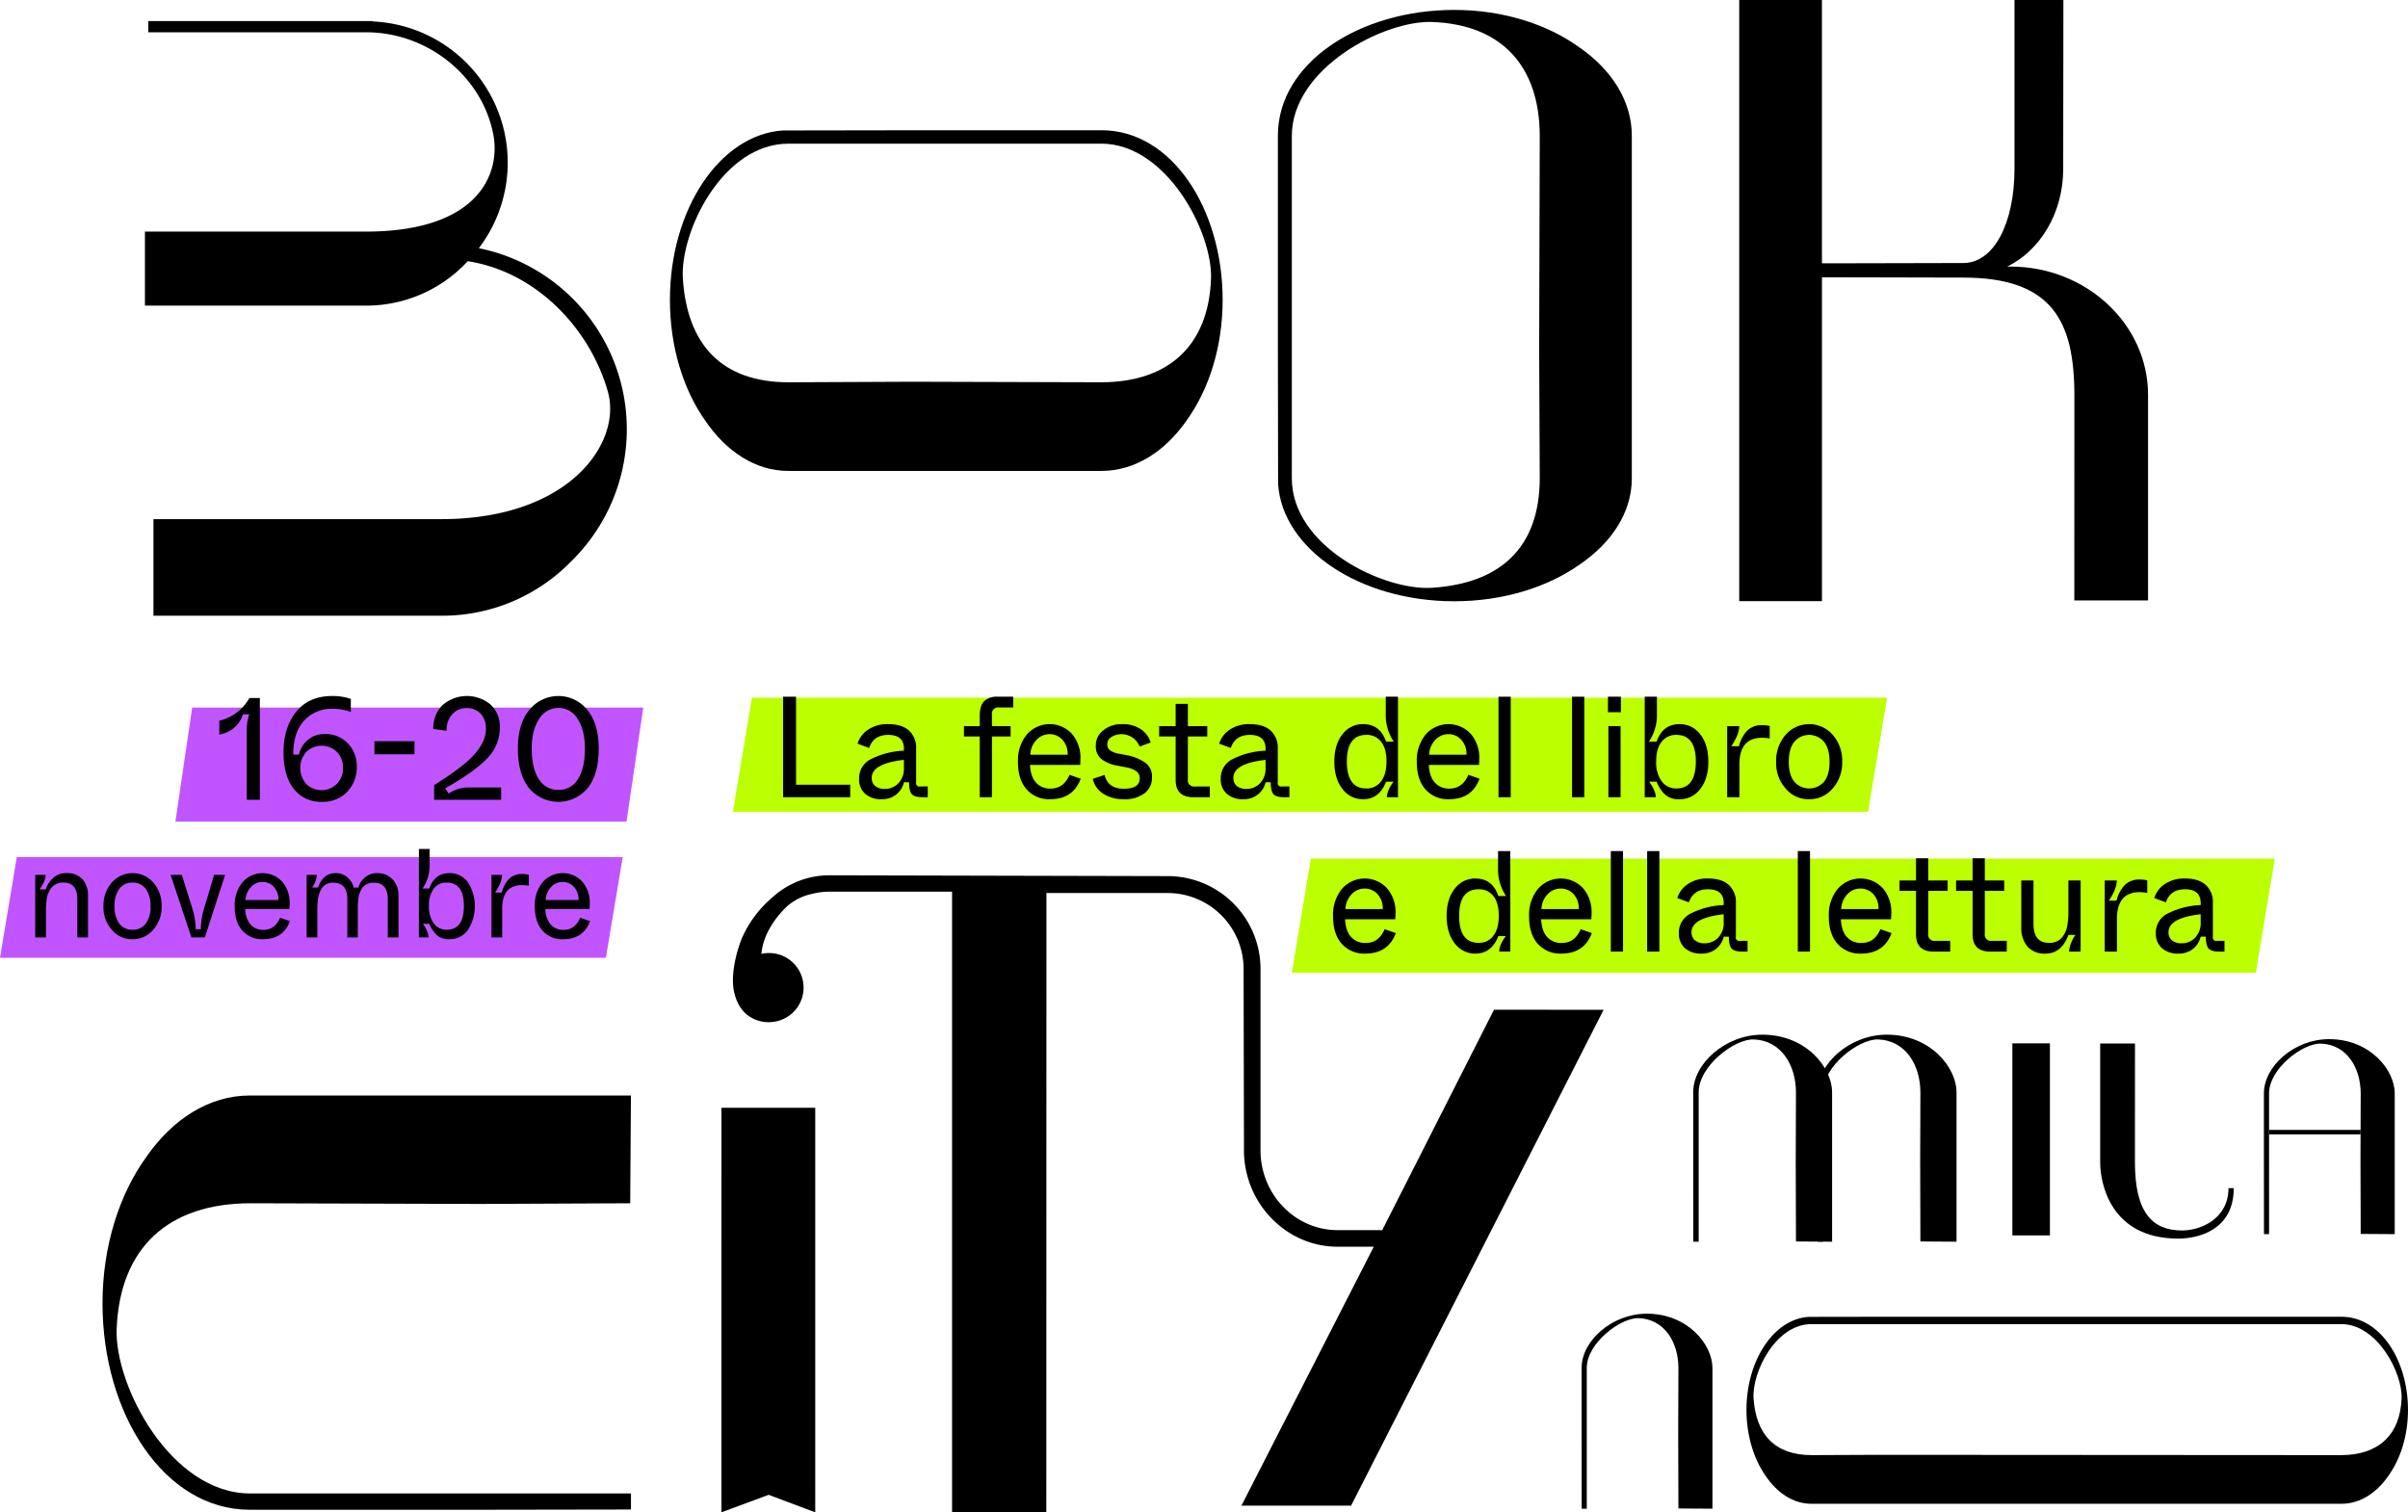 <svg xmlns="http://www.w3.org/2000/svg" xmlns:xlink="http://www.w3.org/1999/xlink" width="821.319" height="515.892" viewBox="0 0 821.319 515.892">
  <defs>
    <clipPath id="clip-path">
      <rect id="Rectangle_155" data-name="Rectangle 155" width="821.319" height="515.892" fill="none"/>
    </clipPath>
    <clipPath id="clip-path-3">
      <rect id="Rectangle_150" data-name="Rectangle 150" width="1.891" height="0.076" fill="none"/>
    </clipPath>
  </defs>
  <g id="Group_99" data-name="Group 99" clip-path="url(#clip-path)">
    <path id="Path_202" data-name="Path 202" d="M577.181,219.827H190l6.49-38.918H583.671Z" transform="translate(59.977 57.108)" fill="#bf0"/>
    <path id="Path_203" data-name="Path 203" d="M663.685,261.561H334.893l6.49-38.918H670.176Z" transform="translate(105.717 70.282)" fill="#bf0"/>
    <path id="Path_204" data-name="Path 204" d="M203.02,214.932v-34.29h4.41v30.029H225.9v4.261Z" transform="translate(64.088 57.024)"/>
    <g id="Group_98" data-name="Group 98">
      <g id="Group_97" data-name="Group 97" clip-path="url(#clip-path)">
        <path id="Path_205" data-name="Path 205" d="M222.847,206.417a7.221,7.221,0,0,1,4.213-6.81,27.45,27.45,0,0,1,11.07-2.792v-.685q0-4.7-5.339-4.7-5.046,0-6.515,4.456l-3.968-1.47a8.923,8.923,0,0,1,3.526-4.727,11.745,11.745,0,0,1,7.006-1.934q4.606,0,7.03,2.2a7.857,7.857,0,0,1,2.425,6.124v11.512a1.151,1.151,0,0,0,1.421,1.42h2.548v3.675H244.4q-2.646,0-3.577-1.054t-.93-4.04H238.13a7.436,7.436,0,0,1-2.645,4.188,7.649,7.649,0,0,1-4.9,1.592,8.158,8.158,0,0,1-5.684-1.862,6.521,6.521,0,0,1-2.056-5.094m15.283-3.772v-2.695q-10.975,1.224-10.973,6.123a3.478,3.478,0,0,0,1.151,2.768,4.963,4.963,0,0,0,3.356,1.005,6.263,6.263,0,0,0,4.555-1.887,7.131,7.131,0,0,0,1.91-5.315" transform="translate(70.177 59.269)"/>
        <path id="Path_206" data-name="Path 206" d="M255.285,214.932V194.211H249.9v-3.527h5.389v-3.626q0-3.329,1.495-4.873a6.182,6.182,0,0,1,4.629-1.542H266.7v3.673h-4.8a2.116,2.116,0,0,0-2.45,2.45v3.918h6.369v3.527h-6.369v20.722Z" transform="translate(78.885 57.024)"/>
        <path id="Path_207" data-name="Path 207" d="M263.9,200.686a14.014,14.014,0,0,1,3.013-9.381,10.34,10.34,0,0,1,15.382-.245,12.378,12.378,0,0,1,2.916,8.5q0,.833-.1,2.106h-17.1q.191,4.065,2.081,6.074a6.44,6.44,0,0,0,4.923,2.008q4.505,0,6.467-4.7l3.821,1.324q-2.6,7.006-10.433,7a10.145,10.145,0,0,1-8.01-3.356q-2.964-3.355-2.964-9.332m4.213-2.5h12.737a7.138,7.138,0,0,0-1.788-5.119,5.867,5.867,0,0,0-4.434-1.885,5.991,5.991,0,0,0-4.409,1.959,7.658,7.658,0,0,0-2.106,5.046" transform="translate(83.305 59.269)"/>
        <path id="Path_208" data-name="Path 208" d="M283.3,206.418l4.017-1.324q1.174,4.7,6.515,4.7,5.486,0,5.486-3.526a2.961,2.961,0,0,0-1.078-2.376,8.09,8.09,0,0,0-3.576-1.4l-2.792-.539a12.584,12.584,0,0,1-5.659-2.3,5.644,5.644,0,0,1-1.887-4.6,6.421,6.421,0,0,1,2.6-5.217,9.707,9.707,0,0,1,6.271-2.083,11.21,11.21,0,0,1,6.467,1.714,8.419,8.419,0,0,1,3.38,4.556l-3.772,1.372a6.644,6.644,0,0,0-9.7-3.208,2.967,2.967,0,0,0-1.324,2.423,2.527,2.527,0,0,0,.883,2.058,8.018,8.018,0,0,0,3.38,1.225l2.792.539a16.361,16.361,0,0,1,5.634,2.3,5.69,5.69,0,0,1,2.547,5.192,6.538,6.538,0,0,1-2.572,5.439,11.233,11.233,0,0,1-7.078,2.008,12.648,12.648,0,0,1-6.859-1.813,8.007,8.007,0,0,1-3.673-5.143" transform="translate(89.429 59.269)"/>
        <path id="Path_209" data-name="Path 209" d="M306.132,208.466V193.623H300.5V190.1h5.634V182.5H310.3V190.1h6.613v3.527H310.3v14.6a2.114,2.114,0,0,0,2.448,2.45h5.046v3.675h-5.584q-6.074,0-6.074-5.878" transform="translate(94.859 57.611)"/>
        <path id="Path_210" data-name="Path 210" d="M316.6,206.417a7.221,7.221,0,0,1,4.213-6.81,27.451,27.451,0,0,1,11.07-2.792v-.685q0-4.7-5.339-4.7-5.046,0-6.515,4.456l-3.968-1.47a8.923,8.923,0,0,1,3.526-4.727,11.744,11.744,0,0,1,7.006-1.934q4.606,0,7.03,2.2a7.857,7.857,0,0,1,2.425,6.124v11.512a1.151,1.151,0,0,0,1.421,1.42h2.548v3.675h-1.862q-2.646,0-3.577-1.054t-.93-4.04h-1.764a7.436,7.436,0,0,1-2.645,4.188,7.649,7.649,0,0,1-4.9,1.592,8.158,8.158,0,0,1-5.684-1.862,6.521,6.521,0,0,1-2.056-5.094m15.283-3.772v-2.695q-10.975,1.224-10.973,6.123a3.478,3.478,0,0,0,1.151,2.768,4.963,4.963,0,0,0,3.356,1.005,6.262,6.262,0,0,0,4.555-1.887,7.131,7.131,0,0,0,1.91-5.315" transform="translate(99.772 59.269)"/>
        <path id="Path_211" data-name="Path 211" d="M348.69,212.116q-2.767-3.5-2.768-9.333t2.768-9.307A8.609,8.609,0,0,1,355.721,190q5.828,0,7.837,5.977H366.2a16.1,16.1,0,0,1-2.743-9.553v-5.781h4.165v34.292h-3.773q0-2.254,2.254-5.292h-2.547q-2.3,5.98-7.837,5.977a8.59,8.59,0,0,1-7.031-3.5m13.153-2.572q1.861-2.4,1.862-6.81T361.869,196a6.058,6.058,0,0,0-5.023-2.326q-6.663,0-6.661,9.061,0,9.21,6.661,9.21a5.994,5.994,0,0,0,5-2.4" transform="translate(109.198 57.023)"/>
        <path id="Path_212" data-name="Path 212" d="M367.294,200.686a14.014,14.014,0,0,1,3.013-9.381,10.34,10.34,0,0,1,15.381-.245,12.378,12.378,0,0,1,2.916,8.5q0,.833-.1,2.106h-17.1q.193,4.065,2.081,6.074a6.44,6.44,0,0,0,4.923,2.008q4.506,0,6.467-4.7l3.821,1.324q-2.6,7.006-10.433,7a10.144,10.144,0,0,1-8.01-3.356q-2.964-3.355-2.964-9.332m4.213-2.5h12.737a7.138,7.138,0,0,0-1.788-5.119,5.867,5.867,0,0,0-4.434-1.885,5.991,5.991,0,0,0-4.409,1.959,7.658,7.658,0,0,0-2.106,5.046" transform="translate(115.945 59.269)"/>
        <rect id="Rectangle_145" data-name="Rectangle 145" width="4.164" height="34.29" transform="translate(511.113 237.666)"/>
        <rect id="Rectangle_146" data-name="Rectangle 146" width="4.164" height="34.29" transform="translate(536.195 237.666)"/>
        <path id="Path_213" data-name="Path 213" d="M416.851,180.642h4.41v5.29h-4.41ZM417,190.683h4.164v24.249H417Z" transform="translate(131.588 57.024)"/>
        <path id="Path_214" data-name="Path 214" d="M430.449,209.642H427.9q2.254,3.136,2.254,5.29h-3.772v-34.29h4.164v5.781a16.09,16.09,0,0,1-2.745,9.552h2.646Q432.458,190,438.288,190a8.612,8.612,0,0,1,7.03,3.479q2.767,3.479,2.767,9.307t-2.767,9.333a8.592,8.592,0,0,1-7.03,3.5,7.021,7.021,0,0,1-5-1.617,12.308,12.308,0,0,1-2.842-4.36m13.374-6.907q0-9.062-6.661-9.062a6.067,6.067,0,0,0-5,2.327q-1.865,2.327-1.862,6.735a10.81,10.81,0,0,0,1.885,6.785,5.991,5.991,0,0,0,4.973,2.425q6.661,0,6.661-9.21" transform="translate(134.598 57.024)"/>
        <path id="Path_215" data-name="Path 215" d="M447.756,212.605V188.356h4.114q0,2.792-2.694,6.859h2.6a11.7,11.7,0,0,1,2.866-5.364,7.021,7.021,0,0,1,5.119-1.837,10.272,10.272,0,0,1,2.5.293v4.261a16.04,16.04,0,0,0-2.6-.245q-7.742,0-7.74,9.161v11.12Z" transform="translate(141.344 59.351)"/>
        <path id="Path_216" data-name="Path 216" d="M460.453,200.587a13.424,13.424,0,0,1,3.209-9.16,10.673,10.673,0,0,1,16.117,0,13.423,13.423,0,0,1,3.208,9.16,13.24,13.24,0,0,1-3.256,9.112,10.3,10.3,0,0,1-8.01,3.675,10.055,10.055,0,0,1-8.035-3.675,12.914,12.914,0,0,1-3.233-9.112m18.223.05q0-4.458-1.887-6.834a6.622,6.622,0,0,0-10.164,0q-1.863,2.376-1.862,6.834,0,4.407,1.862,6.735a6.739,6.739,0,0,0,10.189,0q1.861-2.327,1.862-6.735" transform="translate(145.352 59.269)"/>
        <path id="Path_217" data-name="Path 217" d="M345.583,240.713a14.014,14.014,0,0,1,3.013-9.381,10.34,10.34,0,0,1,15.382-.245,12.378,12.378,0,0,1,2.916,8.5q0,.833-.1,2.106H349.7q.193,4.065,2.081,6.074a6.44,6.44,0,0,0,4.923,2.008q4.505,0,6.467-4.7l3.821,1.324q-2.6,7.006-10.433,7a10.145,10.145,0,0,1-8.01-3.356q-2.964-3.355-2.964-9.332m4.213-2.5h12.737a7.138,7.138,0,0,0-1.788-5.119,5.867,5.867,0,0,0-4.434-1.885,5.991,5.991,0,0,0-4.409,1.959,7.658,7.658,0,0,0-2.106,5.046" transform="translate(109.091 71.904)"/>
        <path id="Path_218" data-name="Path 218" d="M377.8,252.144q-2.767-3.5-2.768-9.333T377.8,233.5a8.61,8.61,0,0,1,7.031-3.477q5.828,0,7.837,5.977h2.645a16.1,16.1,0,0,1-2.743-9.553v-5.781h4.165v34.292h-3.773q0-2.254,2.254-5.292h-2.547q-2.3,5.98-7.837,5.977a8.591,8.591,0,0,1-7.031-3.5m13.153-2.572q1.861-2.4,1.862-6.81t-1.835-6.735a6.057,6.057,0,0,0-5.023-2.326q-6.663,0-6.661,9.061,0,9.21,6.661,9.21a5.994,5.994,0,0,0,5-2.4" transform="translate(118.388 69.659)"/>
        <path id="Path_219" data-name="Path 219" d="M396.406,240.713a14.014,14.014,0,0,1,3.013-9.381,10.34,10.34,0,0,1,15.381-.245,12.378,12.378,0,0,1,2.916,8.5q0,.833-.1,2.106h-17.1q.193,4.065,2.081,6.074a6.44,6.44,0,0,0,4.923,2.008q4.506,0,6.467-4.7l3.821,1.324q-2.6,7.006-10.433,7a10.144,10.144,0,0,1-8.01-3.356q-2.964-3.355-2.964-9.332m4.213-2.5h12.737a7.138,7.138,0,0,0-1.788-5.119,5.867,5.867,0,0,0-4.434-1.885,5.991,5.991,0,0,0-4.409,1.959,7.658,7.658,0,0,0-2.106,5.046" transform="translate(125.135 71.904)"/>
        <rect id="Rectangle_147" data-name="Rectangle 147" width="4.164" height="34.29" transform="translate(549.416 290.328)"/>
        <rect id="Rectangle_148" data-name="Rectangle 148" width="4.164" height="34.29" transform="translate(561.809 290.328)"/>
        <path id="Path_220" data-name="Path 220" d="M435.37,246.445a7.221,7.221,0,0,1,4.213-6.81,27.45,27.45,0,0,1,11.07-2.792v-.685q0-4.7-5.339-4.7-5.046,0-6.515,4.456l-3.968-1.47a8.923,8.923,0,0,1,3.526-4.727,11.745,11.745,0,0,1,7.006-1.934q4.606,0,7.03,2.2a7.857,7.857,0,0,1,2.425,6.124v11.512a1.151,1.151,0,0,0,1.421,1.42h2.549v3.675h-1.862q-2.647,0-3.577-1.054t-.93-4.04h-1.764a7.436,7.436,0,0,1-2.645,4.188,7.649,7.649,0,0,1-4.9,1.592,8.158,8.158,0,0,1-5.684-1.862,6.521,6.521,0,0,1-2.056-5.094m15.283-3.772v-2.694q-10.975,1.224-10.973,6.123a3.478,3.478,0,0,0,1.151,2.768,4.963,4.963,0,0,0,3.356,1.005,6.263,6.263,0,0,0,4.555-1.887,7.131,7.131,0,0,0,1.91-5.315" transform="translate(137.264 71.904)"/>
        <rect id="Rectangle_149" data-name="Rectangle 149" width="4.164" height="34.29" transform="translate(613.194 290.328)"/>
        <path id="Path_221" data-name="Path 221" d="M474.111,240.713a14.015,14.015,0,0,1,3.013-9.381,10.341,10.341,0,0,1,15.382-.245,12.378,12.378,0,0,1,2.916,8.5q0,.833-.1,2.106h-17.1q.193,4.065,2.081,6.074a6.44,6.44,0,0,0,4.923,2.008q4.506,0,6.467-4.7l3.821,1.324q-2.6,7.006-10.433,7a10.144,10.144,0,0,1-8.01-3.356q-2.964-3.355-2.964-9.332m4.213-2.5h12.737a7.138,7.138,0,0,0-1.788-5.119,5.867,5.867,0,0,0-4.434-1.885,5.991,5.991,0,0,0-4.409,1.959,7.658,7.658,0,0,0-2.106,5.046" transform="translate(149.664 71.904)"/>
        <path id="Path_222" data-name="Path 222" d="M498.065,248.494V233.651h-5.634v-3.527h5.634v-7.593h4.164v7.593h6.613v3.527h-6.613v14.6a2.114,2.114,0,0,0,2.449,2.45h5.046v3.675h-5.584q-6.074,0-6.074-5.878" transform="translate(155.447 70.247)"/>
        <path id="Path_223" data-name="Path 223" d="M512.735,248.494V233.651H507.1v-3.527h5.634v-7.593H516.9v7.593h6.612v3.527H516.9v14.6a2.114,2.114,0,0,0,2.448,2.45h5.046v3.675h-5.584q-6.074,0-6.074-5.878" transform="translate(160.078 70.247)"/>
        <path id="Path_224" data-name="Path 224" d="M524.005,244.124V228.3h4.164v14.842q0,6.42,5.24,6.418a5.4,5.4,0,0,0,4.459-1.813,8.43,8.43,0,0,0,1.788-3.8,28.8,28.8,0,0,0,.417-5.364V228.3h4.164V252.55h-3.969a11.99,11.99,0,0,1,2.205-5.682h-2.4q-2.352,6.368-7.79,6.369a7.776,7.776,0,0,1-6.172-2.4,9.84,9.84,0,0,1-2.106-6.713" transform="translate(165.414 72.069)"/>
        <path id="Path_225" data-name="Path 225" d="M545.638,252.633V228.384h4.114q0,2.793-2.695,6.859h2.6a11.7,11.7,0,0,1,2.866-5.364,7.021,7.021,0,0,1,5.119-1.837,10.272,10.272,0,0,1,2.5.293V232.6a16.043,16.043,0,0,0-2.6-.245q-7.742,0-7.74,9.161v11.12Z" transform="translate(172.243 71.987)"/>
        <path id="Path_226" data-name="Path 226" d="M559.023,246.445a7.221,7.221,0,0,1,4.213-6.81,27.45,27.45,0,0,1,11.07-2.792v-.685q0-4.7-5.339-4.7-5.046,0-6.515,4.456l-3.968-1.47a8.923,8.923,0,0,1,3.526-4.727,11.744,11.744,0,0,1,7.006-1.934q4.606,0,7.03,2.2a7.857,7.857,0,0,1,2.425,6.124v11.512a1.151,1.151,0,0,0,1.421,1.42h2.548v3.675h-1.862q-2.646,0-3.577-1.054t-.93-4.04h-1.764a7.436,7.436,0,0,1-2.645,4.188,7.649,7.649,0,0,1-4.9,1.592,8.158,8.158,0,0,1-5.684-1.862,6.521,6.521,0,0,1-2.056-5.094m15.283-3.772v-2.694q-10.975,1.224-10.973,6.123a3.478,3.478,0,0,0,1.151,2.768,4.963,4.963,0,0,0,3.356,1.005,6.262,6.262,0,0,0,4.555-1.887,7.131,7.131,0,0,0,1.91-5.315" transform="translate(176.298 71.904)"/>
        <path id="Path_227" data-name="Path 227" d="M449.585,272.816l-38.106,75.175H396.239c-14.492,0-26.282-12.224-26.282-27.248V258.856a31.667,31.667,0,0,0-31.631-31.631l-115.507-.272a28.69,28.69,0,0,0-19.2,7.4c-.408.311-2.1,1.864-2.4,2.189a38.884,38.884,0,0,0-8.01,11.548c-1.646,3.764-4.072,12.221-2.889,18.209.784,3.972,2.713,7.552,6.336,9.4a11.372,11.372,0,0,0,2.556.992,12.178,12.178,0,0,0,3.963.317,11.788,11.788,0,1,0-1.96-23.493,12.415,12.415,0,0,0-1.5.232c.471-5.513,3.68-11.432,8.852-16.308a18.935,18.935,0,0,1,8.466-4.165,22.767,22.767,0,0,1,5.794-.734h41.93V444.25H296.9L296.941,233h41.384a25.889,25.889,0,0,1,25.86,25.86l.134,63.452h.03c.805,17.367,14.912,31.334,31.889,31.334H408.59l-45.138,88.324h37.4l86.127-169.149Z" transform="translate(59.977 71.643)"/>
        <path id="Path_228" data-name="Path 228" d="M187.033,287.219l-.008,138,16.109-5.959,15.889,5.967V287.219Z" transform="translate(59.039 90.667)"/>
        <path id="Path_229" data-name="Path 229" d="M206.82,419.8H76.934c-27.084,0-46.259-36.776-45.529-56.094,1.046-27.7,17.6-42.9,45.655-42.9,1.092,0,78.4.23,78.4.23s50.031-.23,51.1-.23l.249-36.763h-130c-13.841,0-26.353,8.047-35.294,20.951C32.3,317.76,26.575,335.45,26.575,354.972c0,37.686,21.067,70.384,50.2,70.384h77.508v0l52.539-.084Z" transform="translate(8.389 89.665)"/>
        <path id="Path_230" data-name="Path 230" d="M151.464,82.934a48.2,48.2,0,0,0-36.2-77.347V5.468H38.707V9.286h74.258c21.182,0,39.566,15.078,43.405,34.725,2.627,13.442-4.906,33.269-43.526,33.269H37.574v25.236l75.512.016a47.03,47.03,0,0,0,33.781-14.308c.278-.274.539-.56.81-.841,23.632,3.629,41.858,23.344,47.808,44.571,4.823,17.208-12.936,43.409-56.795,43.409l-98.21.008v32.952l98.527-.011A61.363,61.363,0,0,0,183.09,189.64,63.026,63.026,0,0,0,151.464,82.934" transform="translate(11.861 1.726)"/>
        <g id="Group_96" data-name="Group 96" transform="translate(695.876 80.549)" opacity="0.5">
          <g id="Group_95" data-name="Group 95">
            <g id="Group_94" data-name="Group 94" clip-path="url(#clip-path-3)">
              <path id="Path_231" data-name="Path 231" d="M530.8,61.289l-1.891-.066,1.51.076Z" transform="translate(-528.913 -61.223)"/>
            </g>
          </g>
        </g>
        <path id="Path_232" data-name="Path 232" d="M565.2,134.96c0,.975-.024,69.856-.024,69.856h25.146V134.735c0-24.149-21.059-43.8-46.95-43.8-.387,0-.735,0-1.067-.007,11.191-5.446,19.076-18.3,19.076-33.258,0-.888.068-57.671.068-57.671H544.771V57.485c0,18.7-7.016,32.242-17.484,32.242l-44.413.1-3.777-.009V0H450.884V205.075H479.1V94.582s35.154.111,48.173.111c30.475,0,37.926,14.941,37.926,40.267" transform="translate(142.332 0)"/>
        <path id="Path_233" data-name="Path 233" d="M320.888,149.978c11.382,0,21.672-6.617,29.025-17.227,7.577-10.5,12.283-25.044,12.283-41.1,0-30.991-17.323-57.879-41.279-57.879H257.18v0l-45.016.07c-21.4,1.441-38.491,26.816-38.491,57.807,0,16.056,4.592,30.6,11.99,41.1,7.176,10.614,17.217,17.227,28.323,17.227Zm-106.7-30.23c-22.811,0-34.594-12.777-36.1-35.275-1.063-15.887,13.463-46.129,36-46.129h106.7c22.273,0,38.04,30.242,37.44,46.129-.86,22.778-14.476,35.275-37.544,35.275-.9,0-64.472-.189-64.472-.189s-41.142.189-42.02.189" transform="translate(54.824 10.662)"/>
        <path id="Path_234" data-name="Path 234" d="M452,45.482c0-11.824-6.874-22.512-17.9-30.151C423.2,7.459,408.089,2.57,391.412,2.57c-32.194,0-60.129,18-60.129,42.883v72.09h0l.072,46.766c1.5,22.226,27.858,39.987,60.053,39.987,16.681,0,31.789-4.771,42.695-12.455,11.027-7.456,17.9-17.887,17.9-29.424ZM420.6,162.2c0,23.7-13.273,35.939-36.645,37.5-16.5,1.105-47.921-13.986-47.921-37.4V45.59c0-23.139,31.417-39.519,47.921-38.9,23.664.893,36.645,15.038,36.645,39,0,.933-.2,72.854-.2,72.854s.2,42.741.2,43.653" transform="translate(104.577 0.811)"/>
        <path id="Path_235" data-name="Path 235" d="M655.716,405.21c6.249,0,11.9-3.633,15.935-9.458,4.16-5.764,6.743-13.75,6.743-22.564,0-17.014-9.511-31.777-22.662-31.777H498.606v0l-24.715.038c-11.746.791-21.132,14.722-21.132,31.737,0,8.816,2.521,16.8,6.582,22.564,3.94,5.827,9.453,9.458,15.55,9.458H655.716M475,388.612c-12.524,0-18.993-7.015-19.821-19.367-.584-8.722,7.391-25.325,19.764-25.325H655.659c12.228,0,20.885,16.6,20.556,25.325-.474,12.507-7.948,19.367-20.614,19.367l-157.528-.1s-22.589.1-23.07.1" transform="translate(142.924 107.774)"/>
        <rect id="Rectangle_151" data-name="Rectangle 151" width="12.811" height="65.518" transform="translate(686.376 355.912)"/>
        <path id="Path_236" data-name="Path 236" d="M440.82,338.9V287.946c0-9.079,12.328-18.3,18.8-18.052,9.285.35,14.378,8.691,14.378,18.094,0,.366-.076,23.49-.076,23.49s.076,26.978.076,27.336l12.323.083V287.9c0-8.389-8.86-19.629-23.774-19.629-12.632,0-23.593,9.852-23.593,19.617v23.19h0l.028,27.819Z" transform="translate(138.567 84.687)"/>
        <path id="Path_237" data-name="Path 237" d="M473.078,338.9V287.946c0-9.079,12.328-18.3,18.8-18.052,9.285.35,14.378,8.691,14.378,18.094,0,.366-.076,23.49-.076,23.49s.076,26.978.076,27.336l12.323.083V287.9c0-8.389-8.86-19.629-23.774-19.629-12.632,0-23.593,9.852-23.593,19.617v23.19h0l.028,27.819Z" transform="translate(148.75 84.687)"/>
        <path id="Path_238" data-name="Path 238" d="M588.66,335.956v-48c0-8.552,11.612-17.235,17.711-17.005,8.747.33,13.545,8.187,13.545,17.045,0,.345-.074,22.127-.074,22.127s.074,25.412.074,25.749l11.607.078V287.919c0-7.9-8.347-18.489-22.4-18.489-11.9,0-22.223,9.279-22.223,18.477v21.844h0l.026,26.2Z" transform="translate(185.27 85.052)"/>
        <path id="Path_239" data-name="Path 239" d="M411.781,407.143v-48c0-8.552,11.612-17.235,17.712-17.005,8.747.33,13.545,8.187,13.545,17.045,0,.345-.074,22.127-.074,22.127s.074,25.412.074,25.749l11.607.078V359.106c0-7.9-8.347-18.489-22.4-18.489-11.9,0-22.223,9.279-22.223,18.477v21.844h0l.026,26.2Z" transform="translate(129.434 107.524)"/>
        <path id="Path_240" data-name="Path 240" d="M572.4,334.342c-10.256,0-16.087-6.228-16.087-23.3,0-.563.017-40.485.017-40.485H544.457v40.617c0,6.615,3.222,25.939,26.619,25.939,6.836,0,18.938-2.869,18.938-17.209h-1.792c0,10.393-9.387,14.438-15.826,14.438" transform="translate(171.87 85.407)"/>
        <rect id="Rectangle_152" data-name="Rectangle 152" width="31.205" height="1.516" transform="translate(773.929 385.446)"/>
        <path id="Path_241" data-name="Path 241" d="M206.669,256.57H0l5.726-34.331H212.394Z" transform="translate(0 70.155)" fill="#c055ff"/>
        <path id="Path_242" data-name="Path 242" d="M199.333,222.352H45.47l5.724-38.883H205.059Z" transform="translate(14.354 57.916)" fill="#c055ff"/>
        <path id="Path_243" data-name="Path 243" d="M9.126,248.33V226.986H12.7q0,1.942-2.07,4.959h2.113a8.447,8.447,0,0,1,2.435-3.837,6.331,6.331,0,0,1,4.506-1.726,7.119,7.119,0,0,1,5.584,2.092,8.578,8.578,0,0,1,1.876,5.928V248.33H23.484V235.264q0-5.646-4.7-5.648a4.948,4.948,0,0,0-4.01,1.638A7.6,7.6,0,0,0,13.18,234.6a23.587,23.587,0,0,0-.388,4.679v9.054Z" transform="translate(2.881 71.463)"/>
        <path id="Path_244" data-name="Path 244" d="M26.825,237.68a11.82,11.82,0,0,1,2.823-8.064,9.4,9.4,0,0,1,14.186,0,11.822,11.822,0,0,1,2.826,8.064,11.652,11.652,0,0,1-2.868,8.019,9.058,9.058,0,0,1-7.049,3.234A8.843,8.843,0,0,1,29.67,245.7a11.349,11.349,0,0,1-2.846-8.019m16.039.042a9.486,9.486,0,0,0-1.66-6.014,5.4,5.4,0,0,0-4.461-2.092,5.388,5.388,0,0,0-4.485,2.092,9.569,9.569,0,0,0-1.639,6.014,9.3,9.3,0,0,0,1.639,5.93,5.432,5.432,0,0,0,4.485,2.047,5.431,5.431,0,0,0,4.484-2.047,9.311,9.311,0,0,0,1.638-5.93" transform="translate(8.467 71.463)"/>
        <path id="Path_245" data-name="Path 245" d="M51.34,248.185l-7.114-21.344h3.836l3.838,12.29a25.754,25.754,0,0,1,.905,6.252H54.53a26.916,26.916,0,0,1,.862-6.252l3.665-12.29H62.81l-6.9,21.344Z" transform="translate(13.961 71.608)"/>
        <path id="Path_246" data-name="Path 246" d="M60.841,237.765a12.336,12.336,0,0,1,2.651-8.257,9.106,9.106,0,0,1,13.54-.217,10.9,10.9,0,0,1,2.566,7.482q0,.734-.086,1.854H64.463a8.153,8.153,0,0,0,1.833,5.347,5.668,5.668,0,0,0,4.333,1.767q3.967,0,5.692-4.138l3.364,1.164q-2.285,6.167-9.185,6.165a8.925,8.925,0,0,1-7.049-2.954q-2.609-2.952-2.609-8.214m3.708-2.2H75.759a6.289,6.289,0,0,0-1.574-4.506,5.162,5.162,0,0,0-3.9-1.66,5.273,5.273,0,0,0-3.881,1.726,6.75,6.75,0,0,0-1.854,4.44" transform="translate(19.206 71.463)"/>
        <path id="Path_247" data-name="Path 247" d="M79.488,248.33V226.986H82.98a7.957,7.957,0,0,1-1.638,4.311h2.026q1.768-4.916,5.994-4.915a6.1,6.1,0,0,1,3.9,1.316,6.576,6.576,0,0,1,2.263,3.6h1.639a6.462,6.462,0,0,1,2.177-3.384,6.05,6.05,0,0,1,4.118-1.531,7.017,7.017,0,0,1,5.368,2.134,8.07,8.07,0,0,1,2.005,5.757V248.33H107.17V235.264q0-5.6-4.7-5.6a4.677,4.677,0,0,0-3.709,1.422,6.872,6.872,0,0,0-1.443,3.018,21.1,21.1,0,0,0-.367,4.311v9.918H93.372V235.264q0-5.6-4.743-5.6a4.485,4.485,0,0,0-3.622,1.422q-1.855,2.285-1.854,7.33v9.918Z" transform="translate(25.092 71.463)"/>
        <path id="Path_248" data-name="Path 248" d="M112.17,245.649h-2.242a8.6,8.6,0,0,1,1.983,4.656h-3.319V220.122h3.665v5.088a14.166,14.166,0,0,1-2.416,8.408h2.329q1.768-5.259,6.9-5.26a7.581,7.581,0,0,1,6.188,3.062,15.025,15.025,0,0,1,0,16.405,7.559,7.559,0,0,1-6.188,3.084,6.175,6.175,0,0,1-4.4-1.424,10.82,10.82,0,0,1-2.5-3.836m11.771-6.08q0-7.977-5.864-7.977a5.344,5.344,0,0,0-4.4,2.047,9.3,9.3,0,0,0-1.638,5.93,9.516,9.516,0,0,0,1.66,5.972,5.276,5.276,0,0,0,4.376,2.134q5.863,0,5.864-8.106" transform="translate(34.279 69.487)"/>
        <path id="Path_249" data-name="Path 249" d="M127.4,248.257V226.913h3.622q0,2.457-2.372,6.036h2.285a10.324,10.324,0,0,1,2.522-4.721,6.183,6.183,0,0,1,4.506-1.617,8.984,8.984,0,0,1,2.2.259v3.751a13.855,13.855,0,0,0-2.285-.216q-6.813,0-6.813,8.064v9.787Z" transform="translate(40.217 71.535)"/>
        <path id="Path_250" data-name="Path 250" d="M138.643,237.765a12.336,12.336,0,0,1,2.651-8.257,9.106,9.106,0,0,1,13.54-.217,10.9,10.9,0,0,1,2.566,7.482q0,.734-.086,1.854H142.265a8.153,8.153,0,0,0,1.833,5.347,5.668,5.668,0,0,0,4.333,1.767q3.967,0,5.692-4.138l3.364,1.164q-2.285,6.167-9.185,6.165a8.925,8.925,0,0,1-7.049-2.954q-2.609-2.952-2.609-8.214m3.708-2.2h11.211a6.289,6.289,0,0,0-1.574-4.506,5.162,5.162,0,0,0-3.9-1.66,5.273,5.273,0,0,0-3.881,1.726,6.75,6.75,0,0,0-1.854,4.44" transform="translate(43.766 71.463)"/>
        <path id="Path_251" data-name="Path 251" d="M66.218,215.7V191.9a16.831,16.831,0,0,1,.843-5.355H64.929a10.074,10.074,0,0,1-3.051,4.611,10.27,10.27,0,0,1-5.032,2.281v-4.711a15.941,15.941,0,0,0,10.265-7.735h3.571V215.7Z" transform="translate(17.945 57.134)"/>
        <path id="Path_252" data-name="Path 252" d="M73.5,199.7q0-8.53,4.339-13.886t12.273-5.355a19.38,19.38,0,0,1,6.347.992v4.463a17.309,17.309,0,0,0-6.1-1.091,12.75,12.75,0,0,0-9.818,4.017q-3.718,4.016-3.719,11.6H78.76a9.006,9.006,0,0,1,2.976-4.957,8.571,8.571,0,0,1,5.851-2.033,10.356,10.356,0,0,1,7.884,3.2,11.016,11.016,0,0,1,3.025,7.86,12.134,12.134,0,0,1-3.222,8.579,11.46,11.46,0,0,1-8.827,3.469,11.454,11.454,0,0,1-9.42-4.388Q73.5,207.785,73.5,199.7m20.281,5.3a7.414,7.414,0,0,0-2.108-5.48,7.453,7.453,0,0,0-10.387,0,8.29,8.29,0,0,0-.026,10.96,7.453,7.453,0,0,0,10.414-.025,7.433,7.433,0,0,0,2.108-5.455" transform="translate(23.203 56.967)"/>
        <rect id="Rectangle_153" data-name="Rectangle 153" width="13.686" height="4.463" transform="translate(127.698 252.851)"/>
        <path id="Path_253" data-name="Path 253" d="M112.622,215.867v-5.009q5.3-3.319,9.024-6.2,8.628-6.645,8.628-12.941a7.22,7.22,0,0,0-1.835-5.257,6.289,6.289,0,0,0-4.71-1.883,6.47,6.47,0,0,0-4.885,2.056,7.905,7.905,0,0,0-1.958,5.678l-4.563-.595a10.951,10.951,0,0,1,3.15-8.132,12.628,12.628,0,0,1,16.487-.125,10.366,10.366,0,0,1,3.075,7.761,14.759,14.759,0,0,1-3.768,9.918q-4.164,4.76-14.876,10.808l1.191,1.785a12.09,12.09,0,0,1,6.941-2.081H135.48v4.214Z" transform="translate(35.457 56.967)"/>
        <path id="Path_254" data-name="Path 254" d="M134.258,198.363q0-8.429,3.918-13.166a12.674,12.674,0,0,1,19.759,0q3.894,4.736,3.893,13.166,0,8.676-3.719,13.437a13,13,0,0,1-20.106,0q-3.746-4.76-3.744-13.437m22.86,0q0-6.2-2.455-10.016a7.491,7.491,0,0,0-6.569-3.819,7.61,7.61,0,0,0-6.622,3.819q-2.5,3.817-2.5,10.016,0,6.694,2.405,10.412a7.579,7.579,0,0,0,6.72,3.719,7.489,7.489,0,0,0,6.643-3.694q2.38-3.692,2.381-10.437" transform="translate(42.382 56.967)"/>
      </g>
    </g>
  </g>
</svg>
